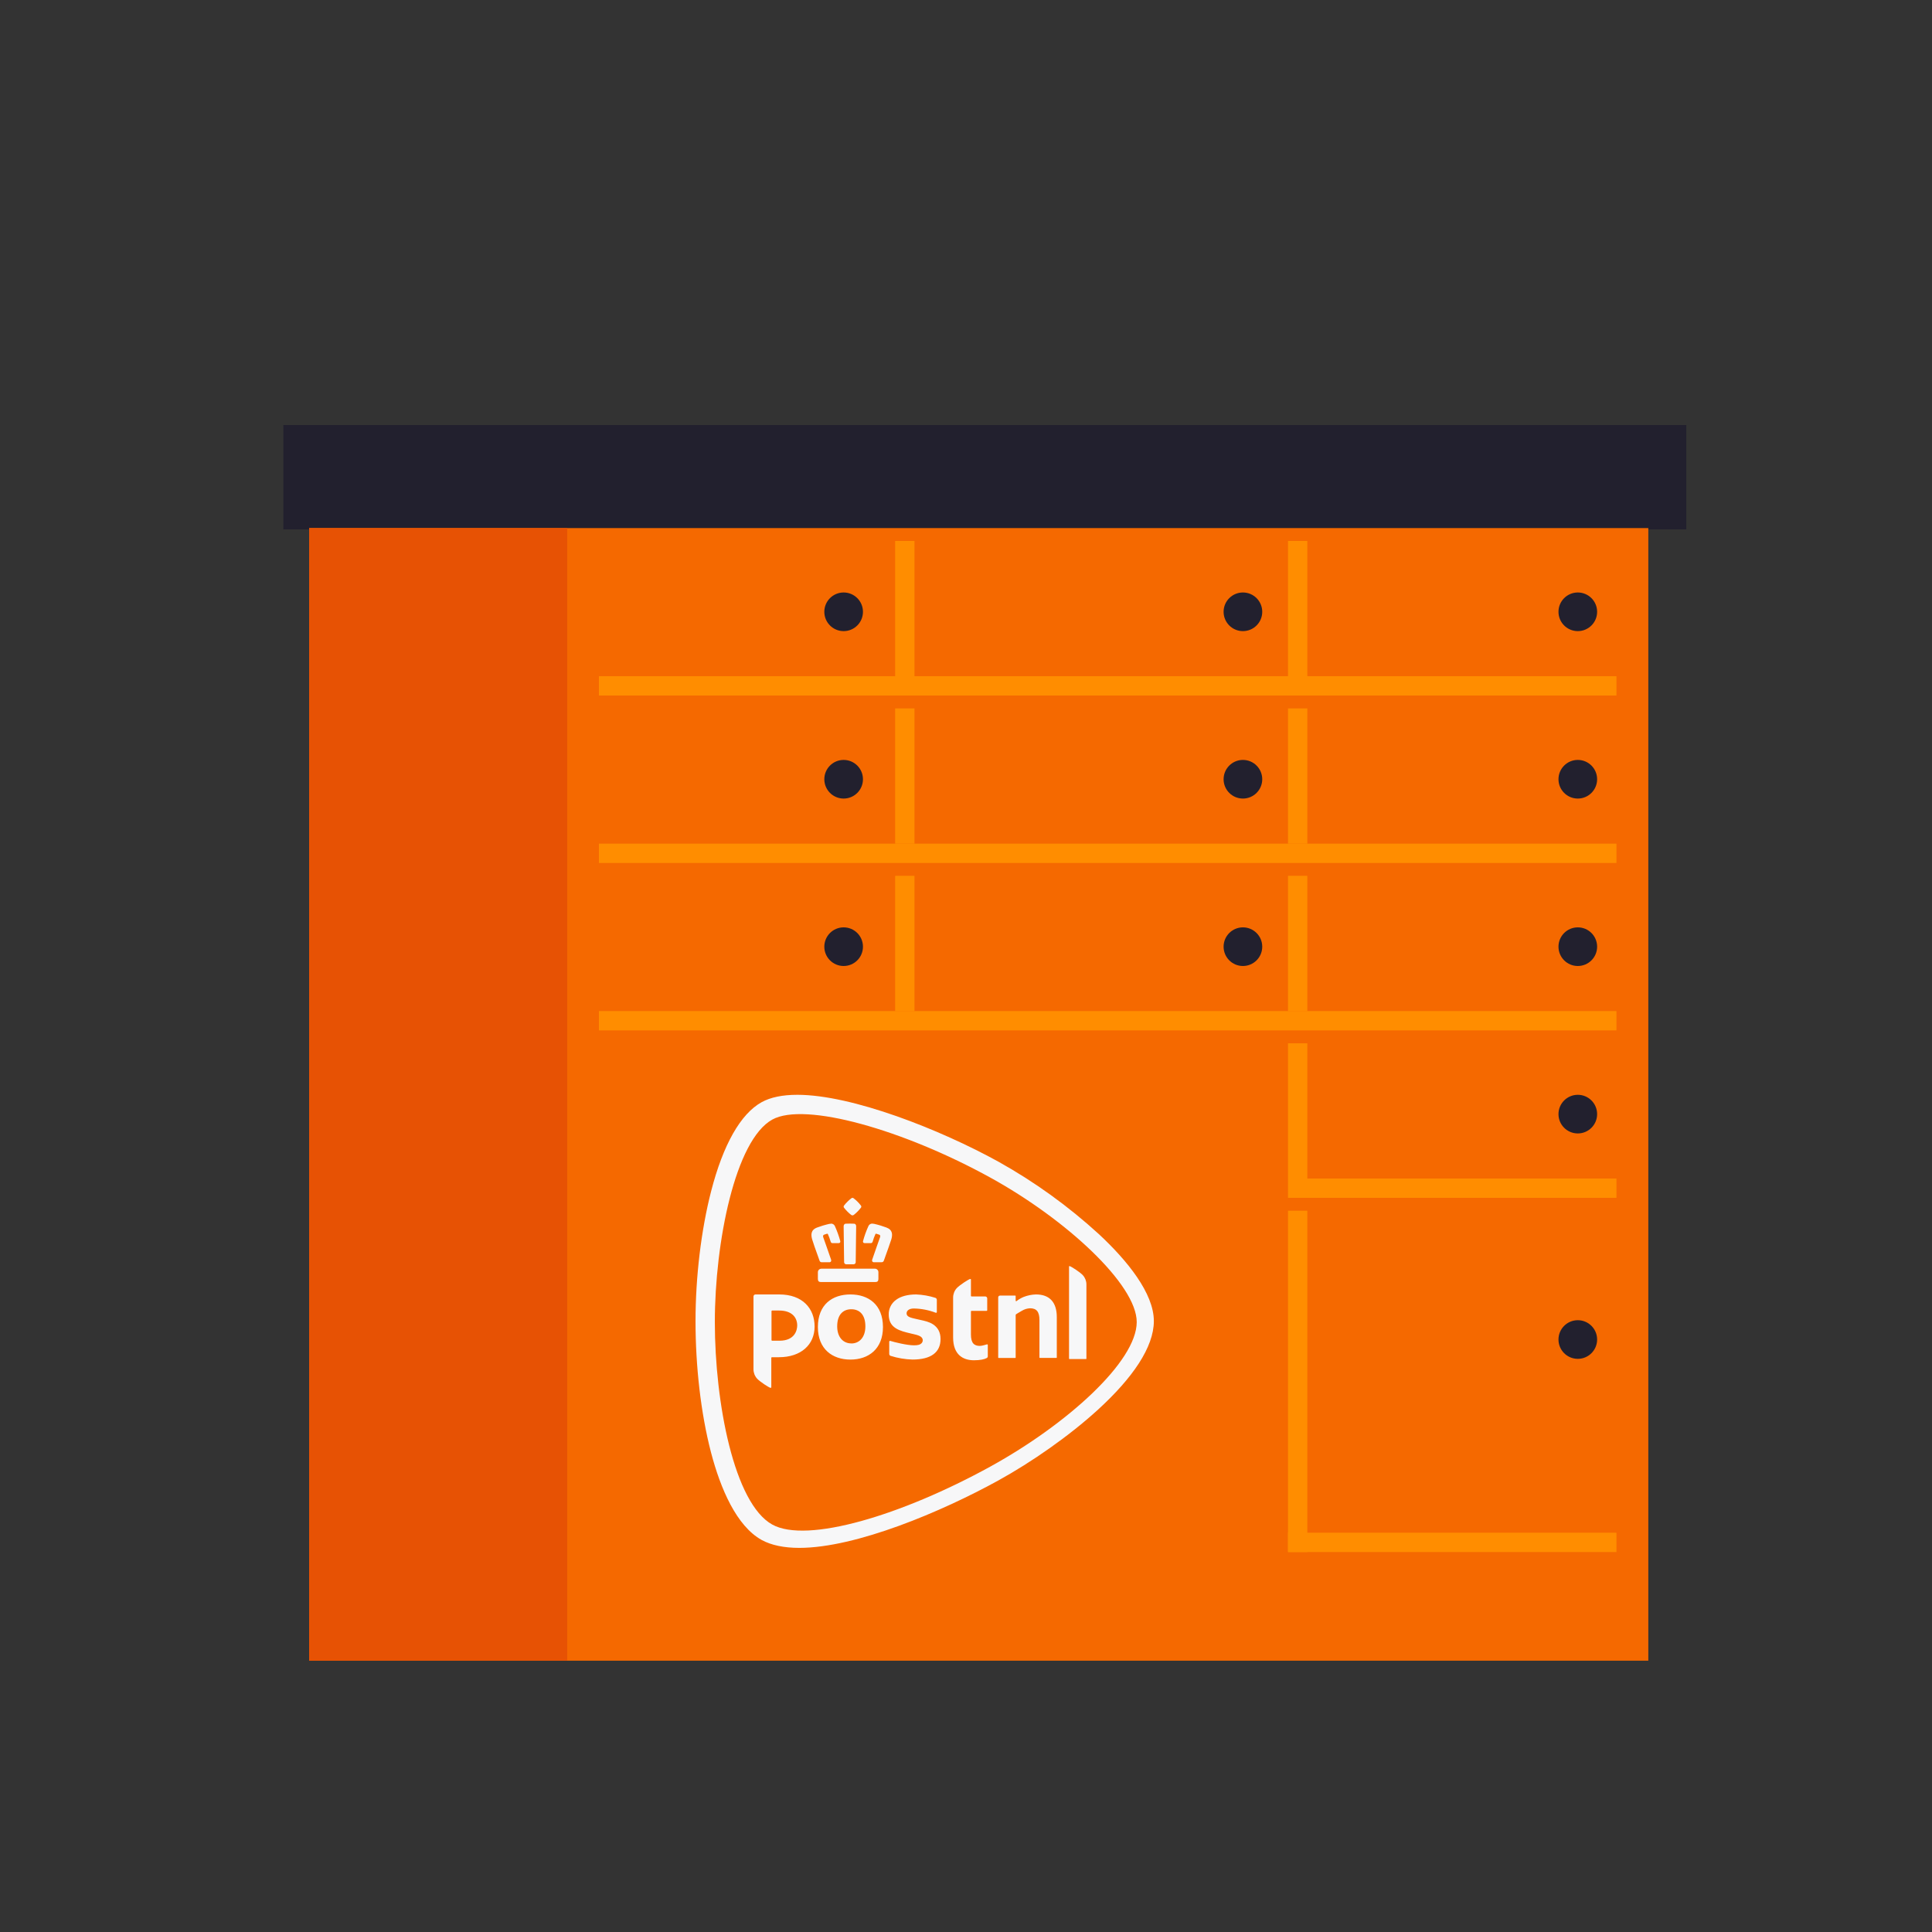 <svg width="300" height="300" viewBox="0 0 300 300" fill="none" xmlns="http://www.w3.org/2000/svg">
<rect x="0" y="0" width="300" height="300" fill="#333333" stroke="none"/>
<path fill-rule="evenodd" clip-rule="evenodd" d="M44 66H85.4H261.846V82.197H221.317H44V66Z" fill="#22202E"/>
<path fill-rule="evenodd" clip-rule="evenodd" d="M48 257.872H255.949V82L48 82V257.872Z" fill="#F56900"/>
<rect x="93" y="105" width="158" height="3" fill="#FF8D00"/>
<rect x="139" y="84" width="3" height="21" fill="#FF8D00"/>
<rect x="200" y="84" width="3" height="21" fill="#FF8D00"/>
<rect x="93" y="131" width="158" height="3" fill="#FF8D00"/>
<rect x="139" y="110" width="3" height="21" fill="#FF8D00"/>
<rect x="200" y="110" width="3" height="21" fill="#FF8D00"/>
<rect x="93" y="157" width="158" height="3" fill="#FF8D00"/>
<rect x="139" y="136" width="3" height="21" fill="#FF8D00"/>
<rect x="200" y="136" width="3" height="21" fill="#FF8D00"/>
<rect x="200" y="183" width="51" height="3" fill="#FF8D00"/>
<rect x="200" y="162" width="3" height="21" fill="#FF8D00"/>
<rect x="200" y="238" width="51" height="3" fill="#FF8D00"/>
<rect x="200" y="188" width="3" height="53" fill="#FF8D00"/>
<path fill-rule="evenodd" clip-rule="evenodd" d="M48 257.872H88.073V82H48V257.872Z" fill="#E75204"/>
<circle cx="131" cy="95" r="3" fill="#22202E"/>
<circle cx="193" cy="95" r="3" fill="#22202E"/>
<circle cx="245" cy="95" r="3" fill="#22202E"/>
<circle cx="131" cy="121" r="3" fill="#22202E"/>
<circle cx="193" cy="121" r="3" fill="#22202E"/>
<circle cx="245" cy="121" r="3" fill="#22202E"/>
<circle cx="131" cy="147" r="3" fill="#22202E"/>
<circle cx="193" cy="147" r="3" fill="#22202E"/>
<circle cx="245" cy="147" r="3" fill="#22202E"/>
<circle cx="245" cy="173" r="3" fill="#22202E"/>
<circle cx="245" cy="208" r="3" fill="#22202E"/>
<path fill-rule="evenodd" clip-rule="evenodd" d="M132.05 201C129.251 201 127 202.563 127 206.062C127 209.488 129.256 211.115 132.055 211.115C134.854 211.115 137.105 209.483 137.105 206.065C137.1 202.563 134.842 201 132.05 201ZM132.19 208.604C130.94 208.604 130 207.653 130 205.955C130 204.107 130.94 203.3 132.19 203.3C133.44 203.3 134.375 204.107 134.375 205.955C134.375 207.662 133.435 208.614 132.19 208.614V208.604ZM150.767 201.218C150.767 201.243 150.777 201.267 150.795 201.284C150.813 201.302 150.838 201.311 150.863 201.311H152.989C153.157 201.311 153.293 201.446 153.295 201.614V203.456C153.295 203.508 153.253 203.549 153.202 203.549H150.863C150.838 203.549 150.813 203.558 150.795 203.576C150.777 203.593 150.767 203.617 150.767 203.642V207.215C150.767 208.585 151.286 208.991 152.155 208.991C152.561 208.991 153.197 208.746 153.29 208.746C153.343 208.746 153.385 208.789 153.385 208.842V210.603C153.388 210.716 153.326 210.82 153.226 210.873C152.842 211.081 152.191 211.222 151.232 211.222C149.556 211.222 148 210.378 148 207.684V201.479C148.001 200.945 148.199 200.429 148.555 200.031C149.008 199.542 150.466 198.6 150.652 198.6C150.735 198.6 150.767 198.624 150.767 198.7V201.218ZM117 201.313C117 201.14 117.14 201 117.313 201H120.998C124.617 201 126.491 203.175 126.491 205.984C126.491 208.793 124.394 210.748 120.942 210.748H119.86C119.835 210.748 119.811 210.758 119.794 210.776C119.776 210.794 119.767 210.818 119.767 210.843V215.402C119.767 215.478 119.735 215.502 119.652 215.502C119.464 215.502 118.008 214.567 117.555 214.068C117.199 213.671 117.001 213.156 117 212.622V201.313ZM123.79 205.814C123.79 204.62 123.017 203.499 120.977 203.499H119.893C119.841 203.5 119.8 203.543 119.8 203.594V208.092C119.8 208.143 119.841 208.186 119.893 208.187H121.031C123.463 208.185 123.79 206.494 123.79 205.814ZM146.046 207.929C146.046 209.982 144.578 211.11 141.693 211.11C140.539 211.078 139.395 210.885 138.294 210.538C138.166 210.493 138.08 210.372 138.079 210.237V208.326C138.08 208.294 138.093 208.265 138.115 208.243C138.138 208.222 138.168 208.21 138.199 208.211H138.238C138.852 208.406 140.844 208.901 141.908 208.901C142.535 208.901 142.862 208.808 143.073 208.6C143.21 208.474 143.286 208.296 143.283 208.11C143.283 207.484 142.498 207.31 141.737 207.132C141.642 207.11 141.683 207.132 141.426 207.061C139.762 206.667 138.001 206.261 138.001 204.125C137.98 203.219 138.408 202.361 139.146 201.834C139.88 201.286 140.964 201 142.251 201C143.267 201.04 144.272 201.217 145.241 201.526C145.375 201.568 145.468 201.691 145.471 201.832V203.74C145.468 203.778 145.448 203.813 145.417 203.834C145.385 203.854 145.345 203.859 145.309 203.846C144.222 203.427 143.07 203.203 141.906 203.183C141.218 203.183 140.773 203.481 140.773 203.943C140.773 204.477 141.424 204.621 142.241 204.805L142.909 204.956C143.584 205.103 144.282 205.255 144.866 205.632C145.659 206.15 146.046 206.902 146.046 207.929ZM161.464 210.856C161.431 210.854 161.405 210.827 161.405 210.794V204.988C161.405 203.699 160.967 203.148 159.937 203.148C159.495 203.172 159.066 203.303 158.687 203.532C158.251 203.777 157.906 203.997 157.784 204.071C157.744 204.102 157.718 204.148 157.713 204.198V210.804C157.713 210.837 157.687 210.864 157.654 210.865H155.058C155.025 210.864 154.999 210.837 155 210.804V201.455C155 201.381 155.029 201.311 155.081 201.259C155.134 201.207 155.205 201.178 155.278 201.179H157.649C157.682 201.179 157.709 201.205 157.711 201.237V201.971C157.711 202.016 157.747 202.052 157.791 202.052C157.808 202.051 157.824 202.046 157.838 202.037L157.916 201.979C158.234 201.74 158.581 201.542 158.949 201.389C159.561 201.149 160.21 201.018 160.867 201C162.981 201 164.099 202.223 164.099 204.514V210.794C164.099 210.828 164.072 210.856 164.038 210.856H161.464ZM166.058 211.032C166.042 211.032 166.027 211.026 166.016 211.014C166.005 211.003 165.999 210.987 166 210.971V196.667C166 196.616 166.012 196.599 166.08 196.599C166.242 196.599 167.685 197.506 168.153 198.023C168.504 198.414 168.698 198.921 168.698 199.447V210.971C168.699 210.987 168.693 211.003 168.682 211.014C168.671 211.026 168.656 211.032 168.64 211.032H166.058ZM132.375 186C132.322 186.002 132.27 186.018 132.226 186.046C131.794 186.373 131.406 186.754 131.073 187.182C130.976 187.285 130.976 187.448 131.073 187.551C131.387 187.954 131.749 188.318 132.15 188.635C132.211 188.688 132.289 188.719 132.37 188.721C132.452 188.718 132.531 188.688 132.593 188.635C132.994 188.32 133.355 187.956 133.667 187.551C133.768 187.447 133.768 187.281 133.667 187.177C133.339 186.754 132.958 186.377 132.532 186.054C132.483 186.021 132.426 186.002 132.368 186H132.375ZM131.976 189.999C131.768 189.999 131.548 189.999 131.323 190.016C131.243 190.014 131.167 190.046 131.112 190.104C131.039 190.185 130.999 190.291 131 190.4C131 190.848 131.037 193.209 131.056 194.714C131.056 195.448 131.071 195.967 131.073 195.984C131.071 196.07 131.103 196.154 131.163 196.217C131.222 196.28 131.305 196.315 131.391 196.317H132.556C132.731 196.315 132.873 196.174 132.874 195.999C132.873 195.993 132.873 195.987 132.874 195.982C132.874 195.947 132.899 193.936 132.943 190.469V190.4C132.945 190.291 132.906 190.184 132.833 190.102C132.775 190.045 132.698 190.014 132.617 190.016C132.397 190.016 132.177 189.999 131.966 189.999H131.976ZM135.443 189.999C135.177 189.997 134.937 190.158 134.839 190.405C134.504 191.146 134.229 191.912 134.017 192.696C133.986 192.777 133.997 192.868 134.046 192.94C134.101 193.005 134.184 193.038 134.269 193.031H135.184C135.323 193.049 135.455 192.964 135.497 192.83C135.614 192.411 135.764 192.002 135.945 191.607C135.945 191.607 135.962 191.575 136.018 191.575C136.04 191.571 136.062 191.571 136.084 191.575L136.549 191.729C136.597 191.748 136.635 191.785 136.654 191.832C136.691 191.908 136.695 191.997 136.667 192.076C136.667 192.091 135.727 194.704 135.443 195.573C135.398 195.676 135.405 195.794 135.463 195.891C135.531 195.972 135.637 196.012 135.742 195.996H136.872C137.03 196.015 137.18 195.923 137.234 195.774L137.405 195.304L137.43 195.228C137.772 194.279 138.286 192.842 138.409 192.431C138.595 191.739 138.653 190.98 137.631 190.604C137.305 190.484 136.999 190.381 136.718 190.295C136.361 190.185 136.018 190.104 135.715 190.033H135.678C135.609 190.015 135.539 190.006 135.468 190.007L135.443 189.999ZM129.047 190.014C128.98 190.014 128.912 190.022 128.847 190.038H128.798C128.497 190.109 128.154 190.192 127.795 190.3C127.518 190.386 127.212 190.489 126.884 190.608C125.869 190.985 125.92 191.744 126.106 192.436C126.212 192.83 126.691 194.178 127.1 195.309C127.168 195.502 127.227 195.663 127.266 195.778C127.322 195.927 127.473 196.019 127.631 196.001H128.761C128.861 196.011 128.959 195.97 129.023 195.893C129.08 195.798 129.087 195.68 129.043 195.578C128.766 194.719 127.819 192.101 127.819 192.079C127.793 191.998 127.798 191.911 127.834 191.834C127.854 191.786 127.893 191.749 127.941 191.731L128.409 191.575C128.429 191.572 128.45 191.572 128.47 191.575C128.516 191.575 128.538 191.594 128.543 191.607C128.724 192.002 128.875 192.411 128.994 192.83C129.033 192.965 129.165 193.05 129.304 193.031H130.222C130.306 193.038 130.388 193.004 130.442 192.94C130.491 192.868 130.502 192.777 130.471 192.696C130.257 191.912 129.982 191.146 129.649 190.405C129.55 190.159 129.31 189.999 129.045 189.999L129.047 190.014ZM135.855 197.004H127.536C127.241 197.008 127.004 197.246 127 197.54V198.582C127 198.908 127.139 199.071 127.428 199.071H135.967C136.256 199.071 136.398 198.912 136.398 198.582V197.535C136.394 197.24 136.155 197.002 135.86 196.999L135.855 197.004ZM176.51 205.293C176.51 199.45 165.521 189.33 153.828 182.883C140.337 175.442 124.983 171.057 119.926 173.844C114.161 177.025 111.002 192.902 111 205.293C111 217.771 113.978 233.457 119.926 236.738C125.308 239.709 139.989 235.324 153.828 227.703C165.707 221.153 176.5 211.419 176.51 205.293ZM123.806 170C132.323 170 145.962 175.383 155.032 180.384C160.663 183.525 165.91 187.312 170.667 191.666C175.039 195.74 179.169 200.817 179.169 205.133C179.169 209.202 175.859 213.976 170.542 218.85C166.028 222.982 160.163 227.051 155.029 229.882C146.27 234.712 132.925 240.354 124.117 240.354C121.726 240.354 119.762 239.938 118.279 239.131C114.376 236.973 111.883 231.186 110.4 225.512C108.815 219.427 108 212.109 108 205.133C108 198.307 108.881 190.969 110.415 185.004C112.284 177.739 115.003 172.948 118.274 171.143C119.649 170.384 121.511 170 123.806 170Z" fill="#F7F7F8"/>
</svg>

